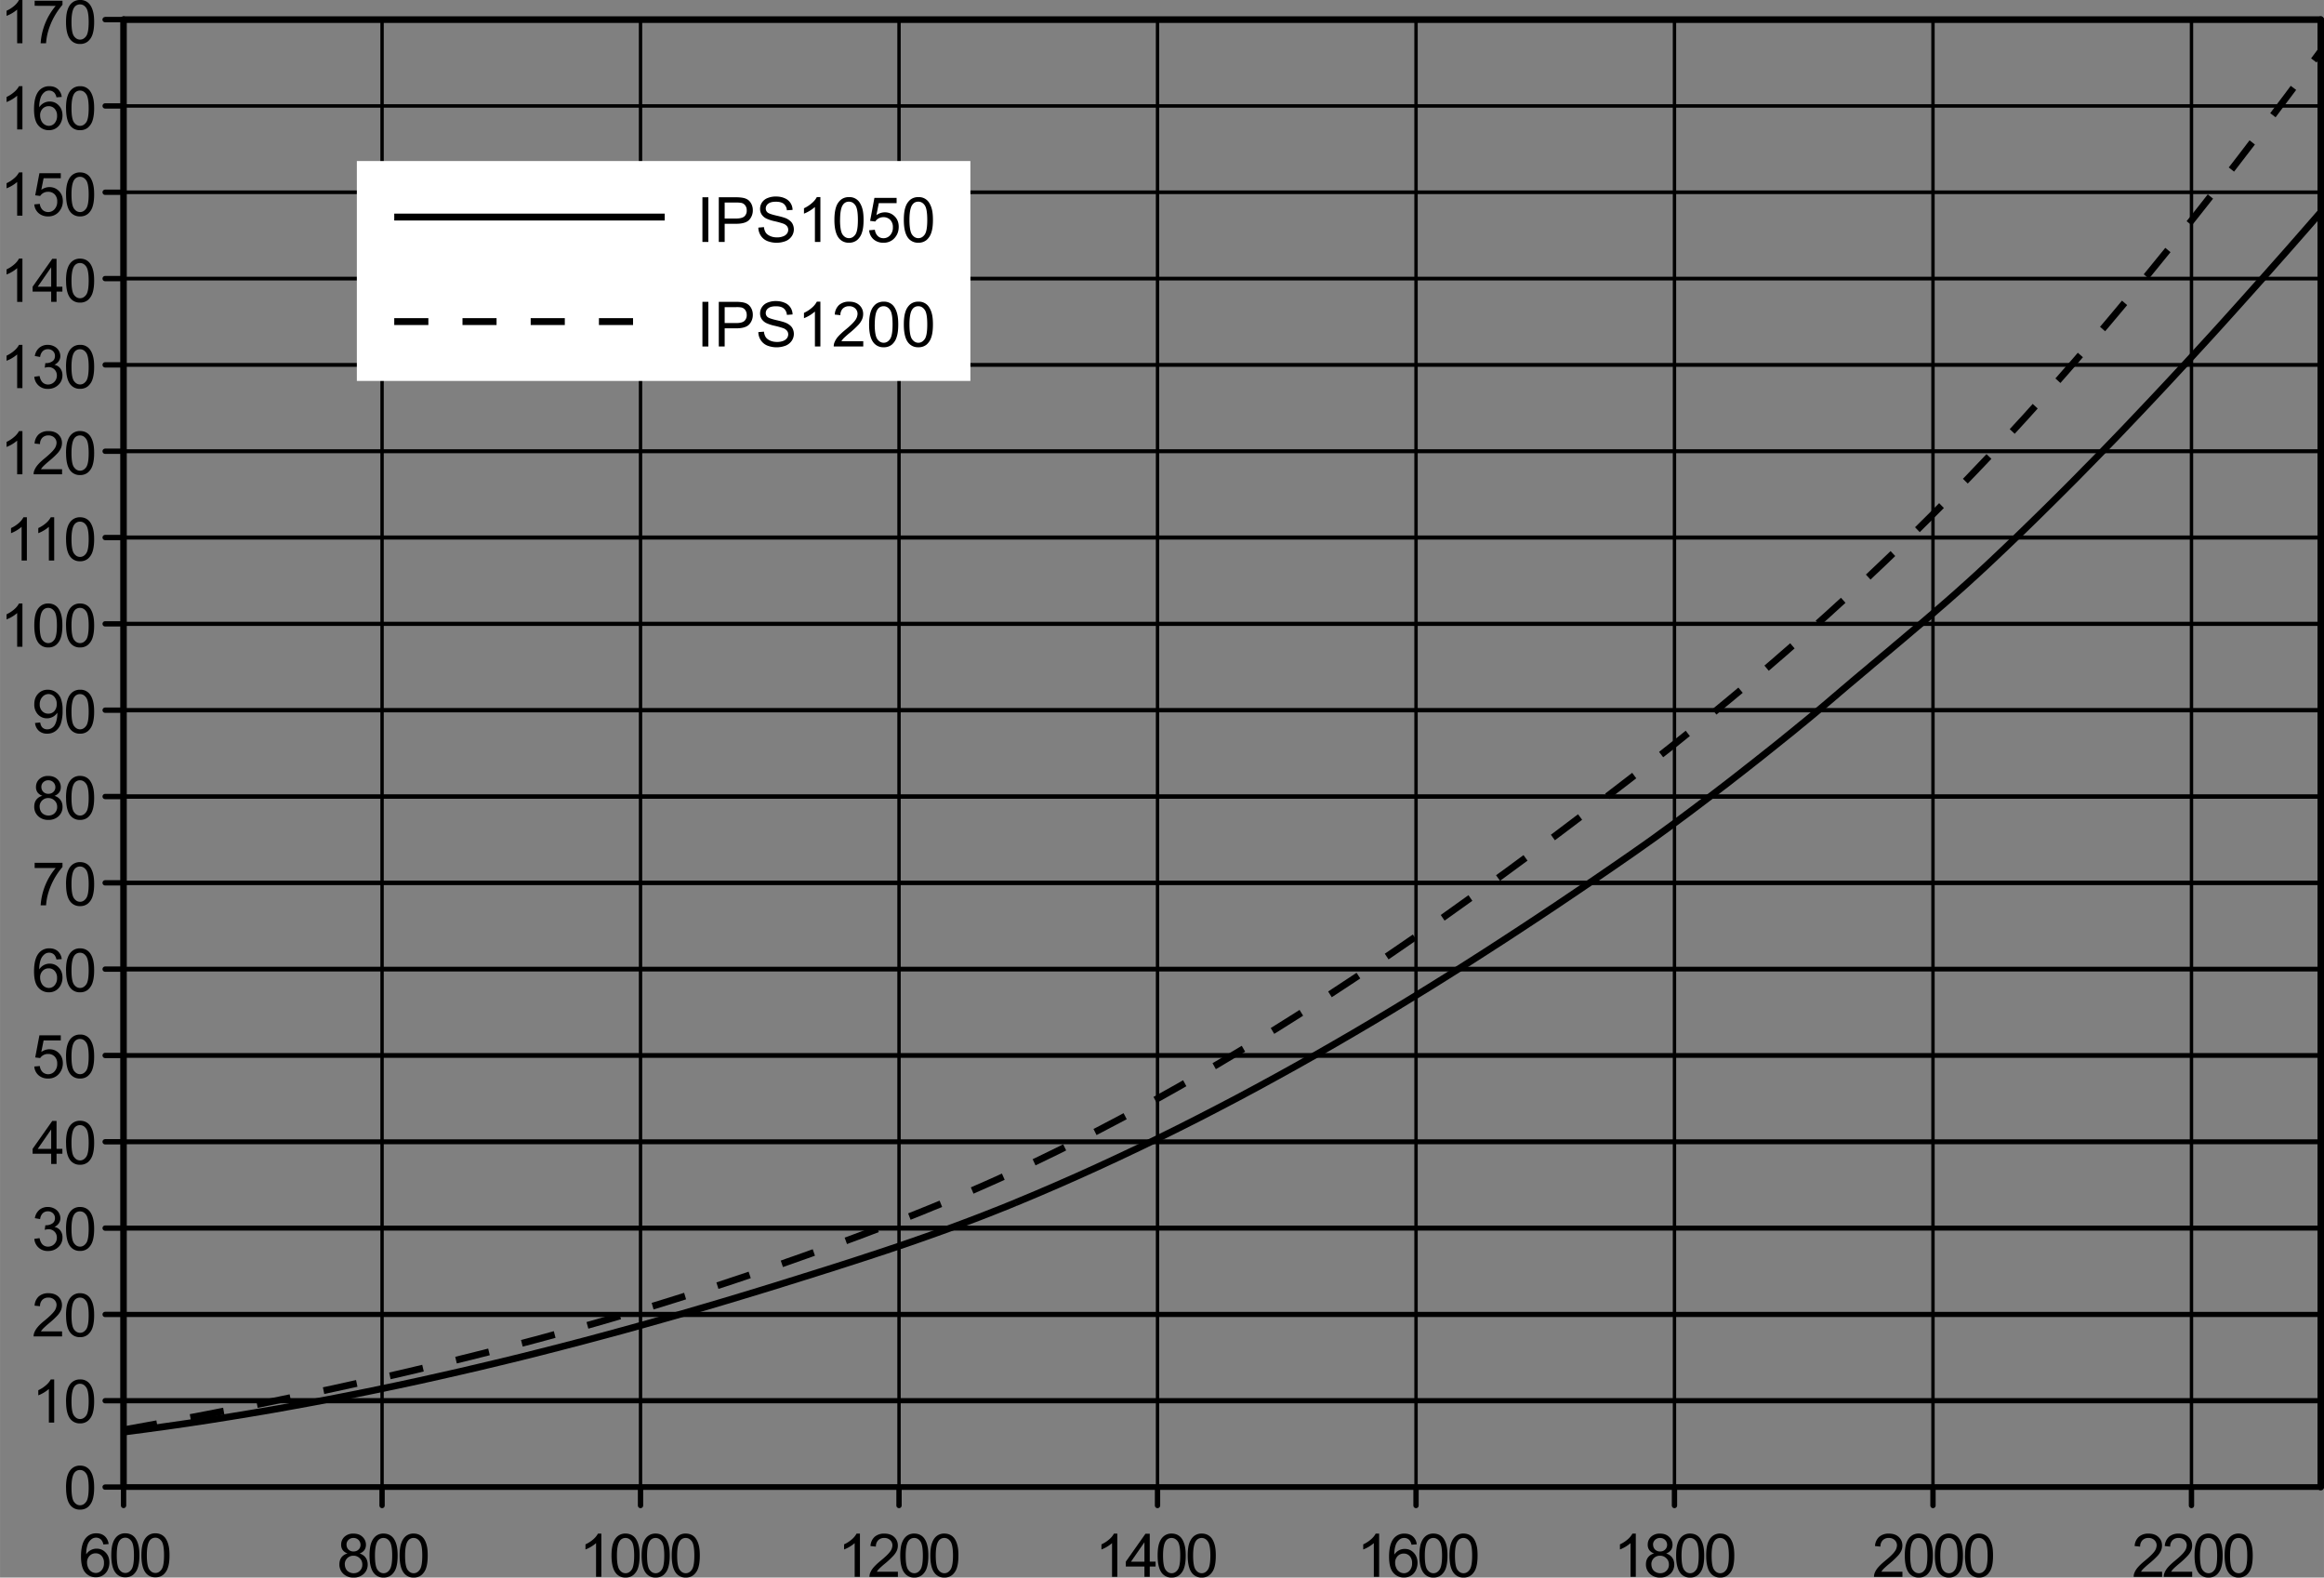 <svg xmlns="http://www.w3.org/2000/svg" width="397.402" height="269.683" viewBox="0 0 45.427 30.828" shape-rendering="geometricPrecision" text-rendering="geometricPrecision" image-rendering="optimizeQuality" fill-rule="evenodd" clip-rule="evenodd"><rect x="0" y="0" width="45.427" height="30.828" fill="#808080" stroke="none"/><defs><style>.str1,.str18,.str19{stroke:#000;stroke-width:.066;stroke-linecap:round;stroke-linejoin:round}.str18,.str19{stroke-width:.104}.str18{stroke-width:.104}.fil1{fill:none}.fil0,.fil2,.fil3{fill:none;fill-rule:nonzero}.fil2,.fil3{fill:#000}</style></defs><g id="Layer_x0020_1"><path class="fil0" stroke="#000" stroke-width=".066" stroke-linecap="round" stroke-linejoin="round" d="M45.363.383v28.676"/><path class="fil1 str1" d="M42.837.383V29.06M37.784.383V29.06M32.731.383V29.06M27.679.383V29.06M22.626.383V29.06M17.573.383V29.06M12.52.383V29.06M7.468.383V29.06"/><path class="fil2" d="M2.448.383h-.066V.375l.001-.001V.372l.001-.001.001-.002V.368l.002-.002V.365l.001-.001.001-.002h.001L2.391.36 2.393.36V.358l.002-.001h.001l.002-.002h.001L2.4.353l.002-.001h.001l.002-.001h.003L2.41.35H2.424l.002.001.001.001h.002l.001.001.002.001.001.001.001.001.002.001v.001l.002.001.001.001.001.001.001.002.001.001v.001l.002.002v.001l.001.002v.001l.001.002v.003l.001.001v.005zM2.382 29.06V.383h.066V29.06h-.066zm0 0h.066v.005l-.001.002v.003l-.001.002-.001.001v.002l-.001.001-.001.001-.001.002-.001.001v.001l-.002.002h-.001l-.001.002h-.001l-.002.002-.002.002H2.43l-.001.001h-.002l-.001.001-.002.001h-.003l-.001.001H2.406l-.001-.001h-.002l-.001-.001H2.4l-.001-.002h-.001l-.002-.001-.001-.001-.001-.001-.001-.001-.002-.001v-.001l-.002-.002-.002-.002v-.002h-.001l-.001-.002v-.002l-.001-.001v-.002l-.001-.001v-.004l-.001-.001v-.004z"/><path class="fil2" d="M2.415.35v.067H2.41L2.408.415h-.003L2.403.414 2.402.414H2.4L2.4.412 2.398.412 2.396.41 2.395.41 2.394.409 2.393.408 2.39.407V.406L2.388.404 2.386.401V.401L2.386.399 2.385.398V.396L2.383.395V.393L2.382.392V.388L2.381.387V.375l.001-.001V.372l.001-.001V.369l.002-.001V.366l.001-.001.001-.001.001-.002h.001L2.391.36 2.393.36V.358l.002-.001h.001l.002-.002L2.4.353l.002-.001h.001l.002-.001h.003L2.41.35h.005zm42.948.067H2.415V.35h42.948v.067zm0 0V.35h.005l.002.001h.003l.001.001.002.001h.001l.002.001.001.001.001.001.002.001v.001l.002.001.001.001.001.001.001.001.001.002.001.001.001.001.001.002v.001l.001.002.001.001v.003l.001.002v.005l.001.001V.39l-.001.002v.001l-.001.002v.001l-.001.002-.001.001v.002l-.002.001v.001l-.002.001v.002h-.002v.002l-.002.001-.001.001h-.002v.002h-.002l-.002.001h-.001l-.002.002h-.004l-.002.001h-.005z"/><path class="fil1" d="M2.415 2.07h42.948" stroke="#000" stroke-width=".068" stroke-linecap="round" stroke-linejoin="round"/><path class="fil1" d="M2.415 3.757h42.948" stroke="#000" stroke-width=".071" stroke-linecap="round" stroke-linejoin="round"/><path class="fil1" d="M2.415 5.444h42.948" stroke="#000" stroke-width=".073" stroke-linecap="round" stroke-linejoin="round"/><path class="fil1" d="M2.415 7.13h42.948" stroke="#000" stroke-width=".075" stroke-linecap="round" stroke-linejoin="round"/><path class="fil1" d="M2.415 8.818h42.948" stroke="#000" stroke-width=".078" stroke-linecap="round" stroke-linejoin="round"/><path class="fil1" d="M2.415 10.504h42.948" stroke="#000" stroke-width=".08" stroke-linecap="round" stroke-linejoin="round"/><path class="fil1" d="M2.415 12.191h42.948" stroke="#000" stroke-width=".082" stroke-linecap="round" stroke-linejoin="round"/><path class="fil1" d="M2.415 13.878h42.948" stroke="#000" stroke-width=".084" stroke-linecap="round" stroke-linejoin="round"/><path class="fil1" d="M2.415 15.565h42.948" stroke="#000" stroke-width=".087" stroke-linecap="round" stroke-linejoin="round"/><path class="fil1" d="M2.415 17.252h42.948" stroke="#000" stroke-width=".089" stroke-linecap="round" stroke-linejoin="round"/><path class="fil1" d="M2.415 18.938h42.948" stroke="#000" stroke-width=".091" stroke-linecap="round" stroke-linejoin="round"/><path class="fil1" d="M2.415 20.625h42.948" stroke="#000" stroke-width=".093" stroke-linecap="round" stroke-linejoin="round"/><path class="fil1" d="M2.415 22.312h42.948" stroke="#000" stroke-width=".096" stroke-linecap="round" stroke-linejoin="round"/><path class="fil1" d="M2.415 23.999h42.948" stroke="#000" stroke-width=".098" stroke-linecap="round" stroke-linejoin="round"/><path class="fil1" d="M2.415 25.686h42.948" stroke="#000" stroke-width=".1" stroke-linecap="round" stroke-linejoin="round"/><path class="fil1" d="M2.415 27.372h42.948" stroke="#000" stroke-width=".102" stroke-linecap="round" stroke-linejoin="round"/><path class="fil2" d="M2.415 29.007v.105h-.006l-.002-.001h-.003l-.002-.001h-.003l-.002-.002h-.003l-.002-.002H2.39l-.002-.002-.003-.001-.002-.002-.002-.001-.001-.002-.002-.002-.002-.002-.002-.001-.001-.002-.002-.002-.001-.003-.001-.002-.001-.002-.001-.002-.001-.003-.001-.002v-.003l-.001-.002v-.003l-.001-.002v-.016l.001-.003v-.002l.002-.003v-.002l.002-.002v-.003l.002-.002.001-.002.002-.002.001-.002.002-.002.002-.002.002-.001.001-.002.002-.002.002-.001.003-.001.002-.002h.002l.002-.002h.003l.002-.002h.003l.002-.001h.005l.003-.001h.003zm42.948.105H2.415v-.105h42.948v.105zm0 0v-.105h.008l.003.001h.002l.003.001.002.001.002.001.003.001.002.001.002.002h.002l.002.002.002.002.002.002.002.001.002.002.001.002.002.002.001.002.002.002v.002l.002.003.001.002.001.002v.003l.002.002v.008l.001.003V29.07l-.001.002-.001.003-.001.002v.003l-.002.002-.001.002-.001.002-.002.003-.001.002-.002.002-.001.001-.002.002-.002.002-.002.002-.002.001-.002.002-.002.001-.002.001-.002.001-.003.002h-.002l-.002.001-.003.001h-.002l-.003.001h-.008z"/><path class="fil2" d="M2.055 29.007v.104h-.011l-.002-.001h-.003l-.002-.002h-.003l-.002-.002H2.03l-.002-.002-.003-.001-.002-.002-.002-.001-.001-.002-.002-.002-.002-.002-.002-.001-.001-.002-.002-.002-.001-.003-.001-.002-.001-.002-.001-.002-.001-.003-.001-.002v-.003l-.001-.002v-.003l-.001-.002v-.016l.001-.003v-.002l.002-.003v-.002l.002-.002v-.002l.002-.003.001-.002.002-.002.001-.002.002-.002.002-.002.002-.001.001-.002.002-.001.002-.002.003-.001.002-.001.002-.002h.002l.003-.002h.002l.003-.001h.002l.003-.001h.008zm.36.104h-.36v-.104h.36v.104zm0 0v-.104h.008l.002.001h.003l.002.002h.003l.002.001.002.001.003.002h.002l.002.002.002.002.002.001.002.002.002.001.001.002.002.002.002.002.001.002.001.002.002.003v.002l.002.002v.002l.002.003v.005l.001.002V29.072l-.001.003-.001.002-.001.003-.001.002-.001.002-.002.002-.001.003-.001.002-.002.002-.002.001-.001.002-.002.002-.002.002-.002.001-.002.002h-.002l-.002.002-.003.001-.002.001-.002.001-.003.001h-.002l-.003.001h-.002l-.003.001h-.005z"/><path class="fil1 str18" d="M2.055 27.372h.36M2.055 25.686h.36M2.055 23.999h.36M2.055 22.312h.36M2.055 20.625h.36M2.055 18.938h.36M2.055 17.252h.36M2.055 15.565h.36M2.055 13.878h.36M2.055 12.191h.36M2.055 10.504h.36M2.055 8.818h.36M2.055 7.13h.36M2.055 5.444h.36M2.055 3.757h.36M2.055 2.07h.36"/><path class="fil2" d="M2.055.331v.105h-.006L2.047.434h-.003L2.042.434h-.003L2.037.431h-.003L2.032.43H2.03L2.028.427 2.025.427 2.023.425 2.021.424 2.02.422 2.018.42 2.016.42 2.014.417 2.013.415 2.01.413 2.01.41 2.009.408 2.008.406 2.007.404 2.006.4 2.005.4V.396L2.003.394V.391L2.002.39V.373L2.005.37V.368l.002-.002V.363l.002-.002V.359L2.01.356l.001-.002.002-.002.001-.002.002-.002.002-.001.002-.002.001-.002.002-.001.002-.002.003-.001.002-.001.002-.002h.002l.003-.002h.002l.003-.001h.002l.003-.001h.008zm.36.105h-.36V.33h.36v.105zm0 0V.33h.008l.002.001.003.001h.002l.003.001.002.001.002.001.003.002h.002l.002.002.002.002.002.001.002.002.002.002.001.001.002.002.002.002.001.002.001.002.002.003V.36l.002.002v.003l.002.002v.005l.001.003V.396L2.464.4l-.001.002-.001.003-.001.002-.001.002-.002.003-.001.002-.001.002-.002.002-.002.002-.001.001-.002.002-.002.002-.002.001-.002.002-.002.001L2.44.43 2.437.43l-.002.002h-.002L2.43.433l-.002.001h-.003l-.002.001h-.008z"/><path class="fil0 str19" d="M2.415 29.419v-.36"/><path class="fil1 str19" d="M7.468 29.42v-.36M12.52 29.42v-.36M17.573 29.42v-.36M22.626 29.42v-.36M27.679 29.42v-.36M32.731 29.42v-.36M37.784 29.42v-.36M42.837 29.42v-.36"/><path class="fil2" d="M2.415.32v.128h-.007L2.405.446h-.003L2.399.445 2.396.445 2.393.444 2.39.443 2.387.44 2.384.44 2.382.438 2.379.437 2.376.435 2.374.433 2.372.431 2.369.429 2.367.427 2.365.424 2.363.422 2.362.419 2.36.417 2.359.414 2.357.411 2.356.408 2.355.406 2.354.403 2.353.4V.396L2.351.393V.39L2.35.387V.374L2.353.37V.367l.002-.003V.361L2.357.36l.001-.003.002-.003L2.36.35l.002-.002.001-.003.002-.002.002-.003.002-.002.003-.002.002-.002.002-.002L2.38.33 2.382.33l.002-.002.003-.001.003-.002h.003l.003-.002h.003L2.402.32h.003L2.408.32h.007zm42.948.128H2.415V.319h42.948v.129zm0 0V.319h.007l.003.001h.003l.003.001.003.001.003.001.003.001.003.002.003.001.002.002.003.001.002.002.003.002.002.002.002.002.002.002.002.003.002.002.002.003.002.002.001.003.002.003.001.003.001.002.001.003v.003l.002.004V.38l.001.003v.01l-.001.003-.001.004v.003l-.002.003-.001.002-.001.003-.002.003-.001.003-.002.002-.002.003-.002.002-.002.003-.002.002-.002.002-.002.002-.003.002-.002.002-.003.001-.002.002-.003.001-.003.002h-.003l-.003.002h-.003l-.003.001h-.003l-.003.001h-.007z"/><path class="fil2" d="M45.427.383H45.3V.374L45.3.37V.367l.002-.003V.361l.002-.003.001-.002.002-.003.001-.003.002-.003.002-.002.002-.002.002-.003.002-.002.002-.002.002-.002.003-.002.002-.002.003-.002.002-.001.003-.002h.003l.003-.002.003-.001h.003L45.35.32h.026l.003.001.003.001.003.001.003.001.003.001.003.002.002.001.003.002.002.002.003.002.002.002.002.002.003.002.002.003.001.002.002.002.002.003.001.003.002.003.001.002.001.003.001.003.001.003v.004l.001.003v.003l.001.003v.003zM45.3 29.06V.383h.128V29.06H45.3zm0 0h.128v.01l-.001.003v.003l-.002.004v.002l-.002.003-.001.003-.002.003-.001.003-.002.002-.002.003-.001.002-.002.003-.003.002-.002.002-.002.002-.003.002-.002.002-.003.001-.002.002-.003.001-.003.002h-.003l-.003.002h-.003l-.003.002h-.026l-.003-.001-.003-.001-.003-.001-.003-.001-.003-.002-.003-.001-.002-.002-.003-.001-.002-.002-.003-.002-.002-.002-.002-.002-.002-.002-.002-.003-.002-.002-.002-.003-.002-.002-.001-.003-.002-.003-.001-.003-.001-.003-.001-.002-.001-.004v-.003l-.001-.003v-.003l-.001-.003v-.004zM2.479.383H2.35V.371l.002-.004V.364l.001-.003.002-.003V.356l.002-.003L2.36.35 2.36.347l.002-.002.002-.002.002-.003.002-.002.003-.002.002-.002.002-.002L2.38.33 2.38.328l.003-.001.003-.002h.003l.003-.002.003-.001h.003L2.402.32h.026l.003.001.003.001.003.001.003.001.002.001.003.002.003.001.003.002.002.002.002.002.003.002.002.002.002.002.002.003.002.002.002.002.002.003.001.003.002.003v.002l.002.003v.003l.002.003v.004l.001.003V.383zM2.35 29.06V.383h.128V29.06H2.35zm0 0h.128v.01l-.001.003-.001.003-.001.004-.001.002-.001.003-.001.003-.002.003-.001.003-.002.002-.002.003-.002.002-.002.003-.002.002-.002.002-.003.002-.002.002-.002.002-.003.001-.003.002-.003.001-.002.002h-.003l-.003.002H2.43l-.003.002h-.026l-.003-.001-.003-.001-.003-.001-.003-.001-.003-.002-.003-.001-.003-.002-.002-.001-.003-.002-.002-.002-.002-.002-.003-.002-.002-.002-.002-.003-.002-.002-.002-.003-.001-.002-.002-.003-.001-.003-.001-.003-.002-.003v-.002l-.001-.004-.001-.003v-.003l-.001-.003v-.007z"/><path class="fil2" d="M2.415 29.007v.105h-.006l-.002-.001h-.003l-.002-.001h-.003l-.002-.002h-.003l-.002-.002H2.39l-.002-.002-.002-.001-.003-.002-.002-.001-.001-.002-.002-.002-.002-.002-.002-.001-.001-.002-.002-.002v-.003l-.002-.002-.001-.002-.001-.002-.001-.003-.001-.002v-.003l-.001-.002v-.003l-.001-.002v-.016l.001-.003v-.002l.002-.003v-.002l.002-.002v-.003l.002-.002.001-.002.002-.002.001-.002.002-.002.002-.002.002-.001.001-.002.002-.002.003-.001.002-.001.002-.002h.002l.002-.002h.003l.002-.002h.003l.002-.001h.005l.003-.001h.003zm42.948.105H2.415v-.105h42.948v.105zm0 0v-.105h.008l.003.001h.002l.003.001.002.001.002.001.003.001.002.001.002.002h.002l.002.002.002.002.002.002.002.001.002.002.001.002.002.002.001.002.002.002v.002l.002.003.001.002.001.002v.003l.002.002v.005l.001.003v.016l-.001.002-.001.003v.002l-.002.003v.002l-.002.002-.001.002-.002.003-.001.002-.002.002-.001.001-.002.002-.002.002-.002.002-.002.001-.002.002-.002.001-.002.001-.002.001-.003.002h-.002l-.002.001-.003.001h-.002l-.003.001h-.008z"/><path class="fil3" d="M2.123 30.173l-.103.008a.194.194 0 00-.039-.088.137.137 0 00-.103-.045.142.142 0 00-.087.028.237.237 0 00-.077.104.546.546 0 00-.029.194.24.24 0 01.205-.111c.068 0 .127.025.175.076.049.05.073.116.073.196a.324.324 0 01-.034.147.25.25 0 01-.23.14.264.264 0 01-.21-.095c-.054-.063-.081-.167-.081-.312 0-.163.03-.281.09-.355a.259.259 0 01.211-.097c.066 0 .12.019.163.056a.236.236 0 01.076.154zm-.422.363c0 .035.008.07.023.102a.169.169 0 00.063.074.159.159 0 00.086.026.145.145 0 00.112-.053.208.208 0 00.047-.144.195.195 0 00-.046-.137.152.152 0 00-.117-.05.16.16 0 00-.119.05.18.18 0 00-.049.132z"/><path id="1" class="fil3" d="M2.175 30.393c0-.1.01-.18.031-.24.02-.06.051-.107.091-.14a.233.233 0 01.153-.05c.045 0 .084.01.119.028a.226.226 0 01.084.078c.022.035.04.076.052.126.013.049.02.115.02.198 0 .099-.011.179-.031.24a.3.3 0 01-.091.14.233.233 0 01-.153.05.23.23 0 01-.191-.088c-.056-.07-.084-.184-.084-.342zm.107 0c0 .138.016.23.048.276.032.046.072.069.12.069.047 0 .087-.023.12-.07.032-.045.048-.137.048-.275s-.016-.23-.049-.276c-.032-.045-.072-.068-.12-.068a.133.133 0 00-.114.06c-.036.051-.053.146-.053.284z"/><path id="12" class="fil3" d="M2.764 30.393c0-.1.01-.18.03-.24.02-.06.051-.107.092-.14a.233.233 0 01.152-.05c.045 0 .085.01.119.028a.226.226 0 01.084.078c.022.035.04.076.052.126.013.049.02.115.02.198 0 .099-.01.179-.031.24a.3.3 0 01-.091.14.233.233 0 01-.153.05.23.23 0 01-.191-.088c-.055-.07-.083-.184-.083-.342zm.106 0c0 .138.016.23.048.276.033.046.073.069.12.069.048 0 .087-.023.12-.07.032-.045.048-.137.048-.275s-.016-.23-.048-.276c-.033-.045-.073-.068-.121-.068a.133.133 0 00-.114.06c-.035.051-.053.146-.053.284z"/><path class="fil3" d="M6.794 30.357a.195.195 0 01-.096-.067.176.176 0 01-.03-.104c0-.062.021-.113.065-.155a.245.245 0 01.176-.062c.073 0 .133.02.177.064a.208.208 0 01.067.155c0 .04-.01.073-.03.102a.194.194 0 01-.093.067c.051.017.09.044.117.082.027.037.04.082.04.134a.242.242 0 01-.075.181.278.278 0 01-.201.074.276.276 0 01-.201-.074.245.245 0 01-.076-.184c0-.055.013-.1.041-.138a.208.208 0 01.119-.075zm-.021-.175c0 .04.013.072.038.098a.136.136 0 00.1.038c.04 0 .073-.013.098-.038a.124.124 0 00.038-.092.134.134 0 00-.137-.134.136.136 0 00-.098.037.122.122 0 00-.039.091zm-.033.389c0 .029.007.058.02.085a.147.147 0 00.063.064.183.183 0 00.089.023c.05 0 .09-.016.122-.048a.163.163 0 00.048-.121c0-.05-.016-.091-.05-.123a.17.17 0 00-.124-.05.165.165 0 00-.169.169z"/><path id="1" class="fil3" d="M7.223 30.398c0-.1.01-.18.03-.24.021-.06.052-.107.092-.14a.233.233 0 01.152-.05c.046 0 .085.01.12.028a.226.226 0 01.084.078c.022.035.04.076.052.126.012.049.019.115.019.198 0 .1-.01.179-.03.24a.3.3 0 01-.092.14.233.233 0 01-.153.05.23.23 0 01-.19-.088c-.056-.07-.084-.184-.084-.342zm.106 0c0 .138.016.23.049.276.032.046.072.069.12.069.047 0 .087-.023.119-.07.032-.045.049-.137.049-.275s-.017-.23-.05-.276c-.031-.045-.072-.068-.12-.068a.133.133 0 00-.114.06c-.035.052-.053.146-.053.284z"/><path id="12" class="fil3" d="M7.811 30.398c0-.1.01-.18.031-.24.02-.06.051-.107.091-.14a.233.233 0 01.153-.05c.045 0 .084.01.118.028a.226.226 0 01.085.078c.022.035.04.076.052.126.013.049.019.115.019.198 0 .1-.01.179-.03.24a.3.3 0 01-.091.14.233.233 0 01-.153.05.23.23 0 01-.191-.088c-.056-.07-.084-.184-.084-.342zm.107 0c0 .138.016.23.048.276.032.046.072.069.12.069.047 0 .087-.023.12-.07.032-.045.048-.137.048-.275s-.016-.23-.049-.276c-.032-.045-.072-.068-.12-.068a.133.133 0 00-.114.06c-.036.052-.053.146-.053.284z"/><path class="fil3" d="M11.754 30.813h-.103v-.658a.696.696 0 01-.207.124v-.1a.628.628 0 00.152-.098.392.392 0 00.092-.112h.066v.844z"/><path id="1" class="fil3" d="M11.953 30.398c0-.1.01-.18.031-.24.02-.06.051-.107.091-.14a.233.233 0 01.152-.05c.046 0 .085.01.12.028a.226.226 0 01.084.078c.022.035.04.076.052.126.013.049.019.115.019.198 0 .1-.01.179-.03.24a.3.3 0 01-.092.14.233.233 0 01-.153.05.23.23 0 01-.19-.088c-.056-.07-.084-.184-.084-.342zm.106 0c0 .138.017.23.049.276.032.046.072.069.12.069.047 0 .087-.023.12-.07.031-.045.048-.137.048-.275s-.017-.23-.049-.276c-.032-.045-.072-.068-.12-.068a.133.133 0 00-.114.06c-.036.052-.054.146-.054.284z"/><path id="12" class="fil3" d="M12.542 30.398c0-.1.01-.18.03-.24.02-.06.051-.107.092-.14a.233.233 0 01.152-.05c.045 0 .085.01.119.028a.226.226 0 01.084.078c.022.035.04.076.052.126.013.049.02.115.02.198 0 .1-.011.179-.031.24a.3.3 0 01-.091.14.233.233 0 01-.153.05.23.23 0 01-.191-.088c-.056-.07-.083-.184-.083-.342zm.106 0c0 .138.016.23.048.276.033.046.072.069.12.069.047 0 .087-.023.12-.07.032-.045.048-.137.048-.275s-.016-.23-.049-.276c-.032-.045-.072-.068-.12-.068a.133.133 0 00-.114.06c-.035.052-.053.146-.053.284z"/><path id="123" class="fil3" d="M13.13 30.398c0-.1.01-.18.03-.24.021-.06.052-.107.092-.14a.233.233 0 01.152-.05c.045 0 .085.01.12.028a.226.226 0 01.083.078c.023.035.04.076.053.126.012.049.019.115.019.198 0 .1-.01.179-.03.24a.3.3 0 01-.092.14.233.233 0 01-.153.05.23.23 0 01-.19-.088c-.056-.07-.084-.184-.084-.342zm.106 0c0 .138.016.23.049.276.032.046.072.069.12.069.047 0 .087-.023.119-.07.032-.045.048-.137.048-.275s-.016-.23-.048-.276c-.032-.045-.073-.068-.12-.068a.133.133 0 00-.115.06c-.035.052-.053.146-.053.284z"/><path class="fil3" d="M16.81 30.813h-.104v-.658a.696.696 0 01-.207.124v-.1a.628.628 0 00.152-.098.392.392 0 00.092-.112h.066v.844z"/><path id="1" class="fil3" d="M17.551 30.714v.1h-.556c0-.026.004-.05.012-.072a.378.378 0 01.068-.112c.032-.037.077-.08.135-.128.092-.075.154-.134.186-.178a.213.213 0 00.048-.124.139.139 0 00-.044-.104.16.16 0 00-.114-.042.16.16 0 00-.12.045.169.169 0 00-.045.124l-.106-.011a.262.262 0 01.082-.181.28.28 0 01.191-.062c.08 0 .145.022.192.067.047.045.07.1.07.166a.25.25 0 01-.02.1.381.381 0 01-.07.102 1.652 1.652 0 01-.158.148 1.819 1.819 0 00-.12.106.333.333 0 00-.043.056h.412z"/><path id="12" class="fil3" d="M17.597 30.398c0-.1.01-.18.03-.24.021-.06.052-.107.092-.14a.233.233 0 01.152-.05c.045 0 .085.01.119.028a.226.226 0 01.084.078c.023.035.04.076.052.126.013.049.02.115.02.198 0 .1-.01.179-.03.24a.3.3 0 01-.092.14.233.233 0 01-.153.05.23.23 0 01-.19-.088c-.056-.07-.084-.184-.084-.342zm.106 0c0 .138.016.23.049.276.032.046.072.069.12.069.047 0 .086-.023.119-.07.032-.045.048-.137.048-.275s-.016-.23-.048-.276c-.033-.045-.073-.068-.12-.068a.133.133 0 00-.115.06c-.035.052-.053.146-.053.284z"/><path id="123" class="fil3" d="M18.185 30.398c0-.1.01-.18.031-.24.02-.06.05-.107.091-.14a.233.233 0 01.152-.05c.046 0 .085.01.12.028a.226.226 0 01.084.078c.022.035.04.076.052.126.013.049.019.115.019.198 0 .1-.01.179-.03.24a.3.3 0 01-.092.14.233.233 0 01-.153.05.23.23 0 01-.19-.088c-.056-.07-.084-.184-.084-.342zm.106 0c0 .138.017.23.049.276.032.046.072.069.12.069.047 0 .087-.023.119-.07.032-.045.049-.137.049-.275s-.017-.23-.049-.276c-.032-.045-.072-.068-.12-.068a.133.133 0 00-.114.06c-.036.052-.054.146-.054.284z"/><path class="fil3" d="M21.84 30.813h-.103v-.658a.696.696 0 01-.207.124v-.1a.628.628 0 00.152-.098.392.392 0 00.092-.112h.066v.844z"/><path id="1" class="fil3" d="M22.37 30.813v-.201h-.364v-.095l.384-.545h.084v.545h.114v.095h-.114v.201h-.104zm0-.296v-.379l-.263.38h.264z"/><path id="12" class="fil3" d="M22.628 30.398c0-.1.01-.18.03-.24.02-.06.051-.107.092-.14a.233.233 0 01.152-.05c.045 0 .085.01.119.028a.226.226 0 01.084.078c.022.035.04.076.052.126.013.049.02.115.02.198 0 .1-.01.179-.031.24a.3.3 0 01-.091.14.233.233 0 01-.153.05.23.23 0 01-.191-.088c-.055-.07-.083-.184-.083-.342zm.106 0c0 .138.016.23.049.276.032.046.072.069.119.069.048 0 .087-.023.12-.07.032-.045.048-.137.048-.275s-.016-.23-.048-.276c-.033-.045-.073-.068-.121-.068a.133.133 0 00-.114.06c-.035.052-.053.146-.053.284z"/><path id="123" class="fil3" d="M23.216 30.398c0-.1.01-.18.03-.24.021-.06.052-.107.092-.14a.233.233 0 01.152-.05c.046 0 .085.01.12.028a.226.226 0 01.084.078c.022.035.04.076.052.126.012.049.019.115.019.198 0 .1-.01.179-.03.24a.3.3 0 01-.092.14.233.233 0 01-.153.05.23.23 0 01-.19-.088c-.056-.07-.084-.184-.084-.342zm.106 0c0 .138.016.23.049.276.032.046.072.069.12.069.047 0 .087-.023.119-.07.032-.045.049-.137.049-.275s-.017-.23-.05-.276c-.031-.045-.072-.068-.12-.068a.133.133 0 00-.113.06c-.036.052-.054.146-.054.284z"/><path class="fil3" d="M26.957 30.813h-.103v-.658a.696.696 0 01-.207.124v-.1a.628.628 0 00.152-.098.392.392 0 00.092-.112h.067v.844z"/><path id="1" class="fil3" d="M27.693 30.178l-.103.008a.194.194 0 00-.039-.088.137.137 0 00-.103-.044.142.142 0 00-.087.027.237.237 0 00-.077.104.546.546 0 00-.029.194.24.24 0 01.204-.111c.07 0 .128.025.176.076.048.05.073.116.073.196a.324.324 0 01-.034.147.25.25 0 01-.23.14.264.264 0 01-.21-.094c-.055-.064-.082-.168-.082-.313 0-.163.03-.281.09-.355a.259.259 0 01.212-.096c.066 0 .12.018.163.055a.236.236 0 01.076.154zm-.422.363c0 .035.008.07.023.102a.169.169 0 00.063.074.159.159 0 00.086.026.145.145 0 00.112-.053.208.208 0 00.047-.143.195.195 0 00-.046-.138.152.152 0 00-.117-.05.16.16 0 00-.12.05.18.18 0 00-.048.132z"/><path id="12" class="fil3" d="M27.745 30.398c0-.1.01-.18.03-.24.021-.06.052-.107.092-.14a.233.233 0 01.152-.05c.046 0 .085.01.12.028a.226.226 0 01.084.078c.022.035.04.076.052.126.012.049.019.115.019.198 0 .1-.01.179-.03.24a.3.3 0 01-.092.14.233.233 0 01-.153.05.23.23 0 01-.19-.088c-.056-.07-.084-.184-.084-.342zm.106 0c0 .138.016.23.049.276.032.046.072.069.12.069.047 0 .087-.023.119-.07.032-.045.049-.137.049-.275s-.017-.23-.05-.276c-.031-.045-.072-.068-.12-.068a.133.133 0 00-.113.06c-.036.052-.054.146-.054.284z"/><path id="123" class="fil3" d="M28.333 30.398c0-.1.01-.18.031-.24.02-.06.051-.107.091-.14a.233.233 0 01.153-.05c.045 0 .084.01.118.028a.226.226 0 01.085.078c.022.035.04.076.052.126.013.049.019.115.019.198 0 .1-.01.179-.03.24a.3.3 0 01-.091.14.233.233 0 01-.153.05.23.23 0 01-.191-.088c-.056-.07-.084-.184-.084-.342zm.107 0c0 .138.016.23.048.276.032.046.072.069.12.069.047 0 .087-.023.12-.07.032-.045.048-.137.048-.275s-.016-.23-.049-.276c-.032-.045-.072-.068-.12-.068a.133.133 0 00-.114.06c-.036.052-.053.146-.053.284z"/><path class="fil3" d="M31.975 30.813h-.103v-.658a.696.696 0 01-.207.124v-.1a.628.628 0 00.152-.098.392.392 0 00.092-.112h.066v.844z"/><path id="1" class="fil3" d="M32.334 30.357a.195.195 0 01-.096-.067.176.176 0 01-.03-.104c0-.062.021-.113.065-.155a.245.245 0 01.176-.062c.073 0 .132.02.177.064a.208.208 0 01.067.155c0 .04-.01.073-.03.102a.194.194 0 01-.094.067c.052.017.091.044.118.082.027.037.04.082.04.134a.242.242 0 01-.076.181.278.278 0 01-.2.074.276.276 0 01-.201-.074.245.245 0 01-.077-.184c0-.055.014-.1.042-.138a.208.208 0 01.119-.075zm-.021-.175c0 .04.013.072.038.098a.136.136 0 00.1.038c.04 0 .073-.013.098-.038a.124.124 0 00.038-.092.134.134 0 00-.137-.134.136.136 0 00-.098.037.122.122 0 00-.04.091zm-.033.389c0 .029.007.058.02.085a.147.147 0 00.063.064.183.183 0 00.089.023c.05 0 .09-.016.122-.048a.163.163 0 00.048-.121c0-.05-.016-.091-.05-.123a.17.17 0 00-.124-.05.165.165 0 00-.169.169z"/><path id="12" class="fil3" d="M32.763 30.398c0-.1.01-.18.03-.24.02-.06.051-.107.092-.14a.233.233 0 01.152-.05c.045 0 .085.01.119.028a.226.226 0 01.084.078c.022.035.04.076.052.126.013.049.02.115.02.198 0 .1-.01.179-.031.24a.3.3 0 01-.091.14.233.233 0 01-.153.05.23.23 0 01-.191-.088c-.055-.07-.083-.184-.083-.342zm.106 0c0 .138.016.23.049.276.032.046.072.069.119.069.048 0 .087-.023.12-.07.032-.045.048-.137.048-.275s-.016-.23-.048-.276c-.033-.045-.073-.068-.121-.068a.133.133 0 00-.114.06c-.035.052-.053.146-.053.284z"/><path id="123" class="fil3" d="M33.351 30.398c0-.1.01-.18.03-.24.021-.06.052-.107.092-.14a.233.233 0 01.152-.05c.046 0 .085.01.12.028a.226.226 0 01.084.078c.022.035.04.076.052.126.012.049.019.115.019.198 0 .1-.01.179-.03.24a.3.3 0 01-.092.14.233.233 0 01-.153.05.23.23 0 01-.19-.088c-.056-.07-.084-.184-.084-.342zm.106 0c0 .138.016.23.049.276.032.046.072.069.12.069.047 0 .087-.023.119-.07.032-.045.049-.137.049-.275s-.017-.23-.05-.276c-.031-.045-.072-.068-.12-.068a.133.133 0 00-.113.06c-.036.052-.054.146-.054.284z"/><path class="fil3" d="M37.187 30.714v.1h-.556c0-.026.004-.05.012-.072a.378.378 0 01.068-.112c.032-.037.077-.08.135-.128.092-.075.154-.134.186-.178a.213.213 0 00.048-.124.139.139 0 00-.044-.104.16.16 0 00-.114-.042.16.16 0 00-.12.045.169.169 0 00-.045.124l-.106-.011a.262.262 0 01.082-.181.28.28 0 01.191-.062c.08 0 .145.022.192.067.047.045.07.1.07.166a.25.25 0 01-.02.1.381.381 0 01-.07.102 1.652 1.652 0 01-.158.148 1.819 1.819 0 00-.12.106.333.333 0 00-.043.056h.412z"/><path id="1" class="fil3" d="M37.233 30.398c0-.1.01-.18.03-.24.02-.06.051-.107.092-.14a.233.233 0 01.152-.05c.045 0 .085.01.119.028a.226.226 0 01.084.078c.022.035.04.076.052.126.013.049.02.115.02.198 0 .1-.01.179-.031.24a.3.3 0 01-.091.14.233.233 0 01-.153.05.23.23 0 01-.191-.088c-.055-.07-.083-.184-.083-.342zm.106 0c0 .138.016.23.049.276.032.046.072.069.119.069.048 0 .087-.023.12-.07.032-.045.048-.137.048-.275s-.016-.23-.048-.276c-.033-.045-.073-.068-.121-.068a.133.133 0 00-.114.06c-.035.052-.053.146-.053.284z"/><path id="12" class="fil3" d="M37.821 30.398c0-.1.01-.18.03-.24.021-.06.052-.107.092-.14a.233.233 0 01.152-.05c.046 0 .085.01.12.028a.226.226 0 01.084.078c.022.035.04.076.052.126.012.049.019.115.019.198 0 .1-.01.179-.03.24a.3.3 0 01-.092.14.233.233 0 01-.153.05.23.23 0 01-.19-.088c-.056-.07-.084-.184-.084-.342zm.106 0c0 .138.016.23.049.276.032.046.072.069.12.069.047 0 .087-.023.119-.07.032-.045.049-.137.049-.275s-.017-.23-.05-.276c-.031-.045-.072-.068-.12-.068a.133.133 0 00-.113.06c-.036.052-.054.146-.054.284z"/><path id="123" class="fil3" d="M38.41 30.398c0-.1.01-.18.03-.24.02-.06.051-.107.091-.14a.233.233 0 01.153-.05c.045 0 .084.01.118.028a.226.226 0 01.085.078c.022.035.04.076.052.126.013.049.019.115.019.198 0 .1-.01.179-.03.24a.3.3 0 01-.091.14.233.233 0 01-.153.05.23.23 0 01-.191-.088c-.056-.07-.084-.184-.084-.342zm.106 0c0 .138.016.23.048.276.032.046.072.069.12.069.047 0 .087-.023.12-.07.032-.045.048-.137.048-.275s-.016-.23-.049-.276c-.032-.045-.072-.068-.12-.068a.133.133 0 00-.114.06c-.036.052-.053.146-.053.284z"/><path class="fil3" d="M42.263 30.714v.1h-.556c0-.026.003-.05.012-.072a.378.378 0 01.068-.112c.031-.037.076-.08.135-.128.091-.075.153-.134.186-.178a.213.213 0 00.048-.124.139.139 0 00-.044-.104.16.16 0 00-.115-.042.16.16 0 00-.119.045.169.169 0 00-.045.124l-.107-.011a.262.262 0 01.082-.181.28.28 0 01.192-.062c.08 0 .144.022.191.067.047.045.07.1.07.166a.25.25 0 01-.02.1.381.381 0 01-.068.102 1.652 1.652 0 01-.16.148 1.819 1.819 0 00-.119.106.333.333 0 00-.044.056h.413z"/><path id="1" class="fil3" d="M42.851 30.714v.1h-.556c0-.026.003-.05.012-.072a.378.378 0 01.068-.112c.032-.037.077-.08.135-.128.092-.075.154-.134.186-.178a.213.213 0 00.048-.124.139.139 0 00-.044-.104.16.16 0 00-.114-.042.16.16 0 00-.12.045.169.169 0 00-.045.124l-.106-.011a.262.262 0 01.082-.181.28.28 0 01.19-.062c.082 0 .145.022.192.067.048.045.071.1.071.166a.25.25 0 01-.02.1.381.381 0 01-.07.102 1.652 1.652 0 01-.158.148 1.819 1.819 0 00-.12.106.333.333 0 00-.043.056h.412z"/><path id="12" class="fil3" d="M42.897 30.398c0-.1.01-.18.03-.24.02-.06.051-.107.092-.14a.233.233 0 01.152-.05c.045 0 .085.01.119.028a.226.226 0 01.084.078c.022.035.04.076.052.126.013.049.02.115.02.198 0 .1-.01.179-.031.24a.3.3 0 01-.091.14.233.233 0 01-.153.05.23.23 0 01-.191-.088c-.055-.07-.083-.184-.083-.342zm.106 0c0 .138.016.23.048.276.033.046.072.069.12.069.047 0 .087-.023.12-.07.032-.045.048-.137.048-.275s-.016-.23-.048-.276c-.033-.045-.073-.068-.121-.068a.133.133 0 00-.114.06c-.035.052-.053.146-.053.284z"/><path id="123" class="fil3" d="M43.485 30.398c0-.1.01-.18.03-.24.021-.06.052-.107.092-.14a.233.233 0 01.152-.05c.045 0 .085.01.12.028a.226.226 0 01.083.078c.023.035.04.076.053.126.012.049.019.115.019.198 0 .1-.01.179-.03.24a.3.3 0 01-.092.14.233.233 0 01-.153.05.23.23 0 01-.19-.088c-.056-.07-.084-.184-.084-.342zm.106 0c0 .138.016.23.049.276.032.046.072.069.12.069.047 0 .087-.023.119-.07.032-.045.048-.137.048-.275s-.016-.23-.048-.276c-.032-.045-.073-.068-.12-.068a.133.133 0 00-.115.06c-.035.052-.053.146-.053.284z"/><path fill="#fff" d="M6.975 3.147h11.993v4.297H6.975z"/><path class="fil2" d="M13.73 4.728v-.873h.116v.873z"/><path id="1" class="fil2" d="M14.05 4.728v-.873h.328a.8.8 0 01.133.009c.043.007.079.02.108.04.029.02.052.049.07.085a.268.268 0 01.026.119.27.27 0 01-.07.188c-.048.051-.133.077-.256.077h-.224v.355h-.116zm.115-.458h.225c.075 0 .128-.014.16-.041a.149.149 0 00.046-.118.158.158 0 00-.027-.094.129.129 0 00-.073-.051.501.501 0 00-.108-.008h-.223v.312z"/><path id="12" class="fil2" d="M14.823 4.448l.11-.01a.24.24 0 00.035.108c.019.028.048.05.088.067.04.018.084.026.134.026a.323.323 0 00.116-.02.163.163 0 00.076-.053.125.125 0 00.025-.075.113.113 0 00-.024-.072.175.175 0 00-.079-.051 1.545 1.545 0 00-.155-.043.8.8 0 01-.169-.054.237.237 0 01-.093-.081.2.2 0 01-.03-.11c0-.043.012-.084.037-.123a.232.232 0 01.11-.087.419.419 0 01.16-.03c.064 0 .121.01.17.032a.247.247 0 01.158.23l-.111.007a.18.18 0 00-.06-.125c-.035-.028-.085-.042-.153-.042-.07 0-.12.013-.152.039a.115.115 0 00-.048.092.1.1 0 00.034.078c.022.02.08.04.174.062.094.021.158.04.193.055.05.024.088.054.113.09a.237.237 0 01-.004.255.264.264 0 01-.115.096.499.499 0 01-.367 0 .278.278 0 01-.125-.104.294.294 0 01-.048-.157z"/><path id="123" class="fil2" d="M16.31 4.298c0-.104.011-.187.032-.25a.31.31 0 01.095-.145.242.242 0 01.158-.051.234.234 0 01.211.11.438.438 0 01.054.13c.013.05.02.12.02.206 0 .102-.01.185-.032.248a.31.31 0 01-.094.145.242.242 0 01-.16.052.24.24 0 01-.197-.09c-.058-.073-.087-.192-.087-.355zm.11 0c0 .143.017.238.05.286.034.047.076.07.125.07.05 0 .09-.023.124-.07.034-.048.05-.143.05-.286 0-.144-.016-.24-.05-.287-.033-.047-.075-.07-.125-.07s-.089.02-.118.062c-.037.053-.055.151-.055.295z"/><path id="1234" class="fil2" d="M17.667 4.298c0-.104.01-.187.032-.25a.31.31 0 01.094-.145.242.242 0 01.158-.051.234.234 0 01.211.11.438.438 0 01.054.13c.013.05.02.12.02.206 0 .102-.01.185-.032.248a.31.31 0 01-.094.145.242.242 0 01-.159.052.24.24 0 01-.198-.09c-.058-.073-.086-.192-.086-.355zm.11 0c0 .143.017.238.05.286.034.047.075.07.124.07.05 0 .09-.023.124-.07.034-.048.05-.143.05-.286 0-.144-.016-.24-.05-.287-.033-.047-.075-.07-.125-.07s-.089.02-.118.062c-.037.053-.055.151-.055.295z"/><path id="12345" class="fil2" d="M13.73 6.771v-.873h.116v.873z"/><path id="123456" class="fil2" d="M14.05 6.771v-.873h.328a.8.8 0 01.133.009c.043.007.079.02.108.04.029.02.052.049.07.085a.268.268 0 01.026.119.27.27 0 01-.07.188c-.048.052-.133.077-.256.077h-.224v.355h-.116zm.115-.458h.225c.075 0 .128-.013.16-.041a.149.149 0 00.046-.118.158.158 0 00-.027-.093.129.129 0 00-.073-.052.501.501 0 00-.108-.007h-.223v.311z"/><path id="1234567" class="fil2" d="M14.823 6.49l.11-.009a.24.24 0 00.035.108c.019.028.048.05.088.068.04.017.084.025.134.025a.323.323 0 00.116-.019.163.163 0 00.076-.054.125.125 0 00.025-.075.113.113 0 00-.024-.071.175.175 0 00-.079-.052 1.545 1.545 0 00-.155-.043.8.8 0 01-.169-.054.237.237 0 01-.093-.081.2.2 0 01-.03-.109c0-.044.012-.085.037-.123a.232.232 0 01.11-.088.419.419 0 01.16-.03c.064 0 .121.011.17.032a.247.247 0 01.158.23l-.111.008a.18.18 0 00-.06-.125c-.035-.029-.085-.043-.153-.043-.07 0-.12.013-.152.039a.115.115 0 00-.048.092.1.1 0 00.034.078c.022.02.08.04.174.062.094.021.158.04.193.056.05.023.088.053.113.089a.237.237 0 01-.004.255.264.264 0 01-.115.096.499.499 0 01-.367 0 .278.278 0 01-.125-.104.294.294 0 01-.048-.157z"/><path id="12345678" class="fil2" d="M16.036 4.728h-.107v-.683a.723.723 0 01-.214.13V4.07a.651.651 0 00.157-.103.408.408 0 00.095-.116h.069v.876z"/><path id="123456789" class="fil2" d="M16.988 4.5l.113-.01a.202.202 0 00.058.123c.03.028.067.042.11.042a.17.17 0 00.13-.058.22.22 0 00.054-.155.199.199 0 00-.051-.145.18.18 0 00-.135-.053.187.187 0 00-.159.085l-.1-.013.084-.449h.434v.103h-.348l-.047.234a.284.284 0 01.165-.055c.076 0 .14.027.193.08.052.052.078.12.078.203 0 .08-.023.148-.069.205a.277.277 0 01-.23.106.282.282 0 01-.194-.067.26.26 0 01-.085-.177z"/><path id="12345678910" class="fil2" d="M16.036 6.771h-.107v-.683a.723.723 0 01-.214.13v-.104a.651.651 0 00.157-.102.408.408 0 00.095-.117h.069v.876z"/><path id="1234567891011" class="fil2" d="M16.874 6.668v.103h-.577c-.001-.026.003-.05.012-.074a.394.394 0 01.07-.116c.033-.038.08-.082.14-.132.096-.078.16-.14.193-.185a.221.221 0 00.05-.13.144.144 0 00-.045-.107.165.165 0 00-.12-.043.167.167 0 00-.123.046.175.175 0 00-.047.129l-.11-.012a.271.271 0 01.085-.188.29.29 0 01.198-.064c.084 0 .15.023.2.07a.229.229 0 01.072.172.26.26 0 01-.021.103.397.397 0 01-.071.107 1.71 1.71 0 01-.165.153 1.87 1.87 0 00-.124.11.349.349 0 00-.045.058h.428z"/><path id="123456789101112" class="fil2" d="M16.988 6.34c0-.102.011-.186.032-.248a.31.31 0 01.095-.146.242.242 0 01.158-.051.234.234 0 01.211.11.438.438 0 01.054.13c.013.05.02.12.02.206 0 .102-.01.185-.032.248a.31.31 0 01-.094.146.242.242 0 01-.159.051.24.24 0 01-.198-.09c-.058-.073-.087-.191-.087-.355zm.11 0c0 .144.018.24.051.287.034.047.075.071.124.071.05 0 .09-.024.124-.071.034-.048.05-.143.05-.286 0-.144-.016-.24-.05-.286-.033-.048-.075-.071-.125-.071s-.089.02-.118.062c-.037.053-.055.152-.055.295z"/><path id="12345678910111212" class="fil2" d="M17.667 6.34c0-.102.01-.186.032-.248a.31.31 0 01.094-.146.242.242 0 01.158-.051.234.234 0 01.211.11.438.438 0 01.054.13c.013.05.02.12.02.206 0 .102-.01.185-.032.248a.31.31 0 01-.094.146.242.242 0 01-.159.051.24.24 0 01-.198-.09c-.058-.073-.086-.191-.086-.355zm.11 0c0 .144.017.24.05.287.034.047.075.071.124.071.05 0 .09-.024.124-.071.034-.048.05-.143.05-.286 0-.144-.016-.24-.05-.286-.033-.048-.075-.071-.125-.071s-.089.02-.118.062c-.037.053-.055.152-.055.295z"/><path class="fil2" d="M12.993 4.309H7.706v-.134h5.287zM8.373 6.217v.134h-.667v-.134h.667zm1.333 0v.134H9.04v-.134h.667zm1.334 0v.134h-.667v-.134h.667zm1.334 0v.134h-.667v-.134h.667zM.438.845H.335V.187A.696.696 0 01.128.31v-.1A.628.628 0 00.279.113.392.392 0 00.371 0h.067v.845z"/><path id="1" class="fil2" d="M.677.114v-.1h.544v.08A1.386 1.386 0 00.94.614C.92.683.906.761.9.845H.794a1.264 1.264 0 01.294-.73L.678.113z"/><path id="12" class="fil2" d="M1.29.43c0-.1.01-.18.031-.24.02-.06.051-.108.092-.14A.233.233 0 011.565 0a.226.226 0 01.203.106c.022.034.04.076.052.125.013.05.02.115.02.199 0 .099-.011.178-.031.239a.3.3 0 01-.091.14.233.233 0 01-.153.05.23.23 0 01-.191-.087C1.318.702 1.29.588 1.29.43zm.107 0c0 .138.016.23.048.276.033.045.072.068.12.068.047 0 .087-.023.12-.069.032-.046.048-.137.048-.275 0-.139-.016-.23-.049-.276-.032-.046-.072-.068-.12-.068a.133.133 0 00-.114.06c-.035.051-.053.146-.053.284z"/><path id="123" class="fil2" d="M.438 2.53H.335V1.87a.696.696 0 01-.207.124v-.099a.628.628 0 00.151-.099.392.392 0 00.092-.112h.067v.844z"/><path id="1234" class="fil2" d="M1.206 1.894l-.103.008a.194.194 0 00-.04-.088.137.137 0 00-.102-.044.142.142 0 00-.087.027.237.237 0 00-.077.104.546.546 0 00-.03.195.24.24 0 01.205-.112c.069 0 .128.025.176.076.048.05.073.116.073.196a.324.324 0 01-.035.148.25.25 0 01-.229.14.264.264 0 01-.21-.095C.692 2.386.665 2.28.665 2.136c0-.163.03-.28.09-.355a.259.259 0 01.212-.096c.066 0 .12.018.163.056a.236.236 0 01.076.153zm-.422.363c0 .035.008.07.023.102a.169.169 0 00.063.074.159.159 0 00.085.026.145.145 0 00.113-.053.208.208 0 00.047-.143.195.195 0 00-.047-.138.152.152 0 00-.116-.05.16.16 0 00-.12.05.18.18 0 00-.048.132z"/><path id="12345" class="fil2" d="M1.29 2.115c0-.1.01-.18.031-.24.02-.061.051-.108.092-.14a.233.233 0 01.152-.05.226.226 0 01.203.106c.022.034.04.076.052.125.013.049.02.115.02.199 0 .098-.011.178-.031.239a.3.3 0 01-.091.14.233.233 0 01-.153.05.23.23 0 01-.191-.087c-.056-.07-.083-.185-.083-.342zm.107 0c0 .138.016.23.048.275.033.046.072.069.12.069.047 0 .087-.023.12-.069.032-.046.048-.138.048-.275 0-.139-.016-.23-.049-.276-.032-.046-.072-.069-.12-.069a.133.133 0 00-.114.06c-.035.052-.053.147-.053.285z"/><path id="123456" class="fil2" d="M.438 4.214H.335v-.658a.696.696 0 01-.207.124v-.1a.628.628 0 00.151-.098.392.392 0 00.092-.113h.067v.845z"/><path id="1234567" class="fil2" d="M.67 3.994l.108-.01a.195.195 0 00.056.12.165.165 0 00.232-.016.212.212 0 00.052-.15.192.192 0 00-.05-.14.173.173 0 00-.13-.05.18.18 0 00-.153.081l-.097-.012.082-.432h.418v.098H.852l-.045.226a.274.274 0 01.159-.053c.073 0 .135.026.186.077.05.05.076.116.076.196a.307.307 0 01-.067.197.267.267 0 01-.221.103.272.272 0 01-.187-.065.25.25 0 01-.083-.17z"/><path id="12345678" class="fil2" d="M1.29 3.8c0-.1.01-.18.031-.24.02-.061.051-.108.092-.141a.233.233 0 01.152-.05c.045 0 .085.01.119.028a.226.226 0 01.084.078c.022.035.04.076.052.126.013.049.02.115.02.198 0 .1-.011.179-.031.24a.3.3 0 01-.091.14.233.233 0 01-.153.05.23.23 0 01-.191-.088c-.056-.07-.083-.184-.083-.342zm.107 0c0 .137.016.23.048.275.033.046.072.069.12.069.047 0 .087-.023.12-.07.032-.045.048-.137.048-.275s-.016-.23-.049-.276c-.032-.045-.072-.068-.12-.068a.133.133 0 00-.114.06c-.035.051-.053.146-.053.284z"/><path id="123456789" class="fil2" d="M.438 5.899H.335V5.24a.696.696 0 01-.207.124v-.1a.628.628 0 00.151-.098.392.392 0 00.092-.113h.067V5.9z"/><path id="12345678910" class="fil2" d="M1 5.899v-.201H.637v-.095l.384-.545h.084v.545h.114v.095h-.114v.2h-.103zm0-.296v-.38l-.263.38h.264z"/><path id="1234567891011" class="fil2" d="M1.29 5.484c0-.1.01-.18.031-.24.02-.06.051-.108.092-.14a.233.233 0 01.152-.05c.045 0 .085.01.119.028a.226.226 0 01.084.078c.022.034.04.076.052.125.013.05.02.116.02.2 0 .098-.011.177-.031.238a.3.3 0 01-.091.14.233.233 0 01-.153.05.23.23 0 01-.191-.087c-.056-.07-.083-.184-.083-.342zm.107 0c0 .138.016.23.048.276.033.046.072.068.12.068.047 0 .087-.023.12-.069.032-.045.048-.137.048-.275s-.016-.23-.049-.276c-.032-.045-.072-.068-.12-.068a.133.133 0 00-.114.06c-.035.051-.053.146-.053.284z"/><path id="123456789101112" class="fil2" d="M.438 7.584H.335v-.658a.696.696 0 01-.207.124v-.1a.628.628 0 00.151-.098.392.392 0 00.092-.113h.067v.845z"/><path id="12345678910111212" class="fil2" d="M.67 7.362l.103-.014c.012.058.033.1.061.126a.15.15 0 00.104.04c.049 0 .09-.018.123-.051a.171.171 0 00.05-.125.159.159 0 00-.164-.164.296.296 0 00-.073.012l.012-.091.016.001a.213.213 0 00.119-.034c.035-.023.053-.059.053-.107a.125.125 0 00-.039-.094.137.137 0 00-.1-.037.14.14 0 00-.1.038.19.19 0 00-.051.114L.68 6.957a.265.265 0 01.086-.16.25.25 0 01.167-.058c.046 0 .088.01.126.03a.215.215 0 01.12.189c0 .036-.01.069-.03.099a.2.2 0 01-.086.071c.05.011.088.035.116.072a.217.217 0 01.041.135.248.248 0 01-.08.187.282.282 0 01-.203.077.255.255 0 01-.267-.237z"/><path id="1234567891011121400" class="fil2" d="M1.29 7.169c0-.1.01-.18.031-.24.02-.061.051-.108.092-.14a.233.233 0 01.152-.05.226.226 0 01.203.106c.022.034.04.076.052.125.013.05.02.115.02.199 0 .099-.011.178-.031.239a.3.3 0 01-.091.14.233.233 0 01-.153.05.23.23 0 01-.191-.087c-.056-.07-.083-.184-.083-.342zm.107 0c0 .138.016.23.048.276.033.045.072.068.12.068.047 0 .087-.023.12-.069.032-.046.048-.137.048-.275 0-.139-.016-.23-.049-.276-.032-.046-.072-.068-.12-.068a.133.133 0 00-.114.06c-.035.051-.053.146-.053.284z"/><path id="123456789101112130000" class="fil2" d="M.438 9.268H.335V8.61a.696.696 0 01-.207.124v-.099a.628.628 0 00.151-.099.392.392 0 00.092-.112h.067v.844z"/><path id="1.2345678910111212e+22" class="fil2" d="M1.213 9.17v.098H.657c-.001-.024.003-.048.012-.071a.378.378 0 01.068-.112c.03-.037.076-.08.135-.128.091-.075.153-.134.185-.178a.213.213 0 00.048-.124.139.139 0 00-.044-.104.16.16 0 00-.114-.042.16.16 0 00-.12.045.169.169 0 00-.045.124l-.106-.01a.262.262 0 01.082-.182.28.28 0 01.191-.062c.08 0 .145.022.192.067.047.045.07.1.07.166a.25.25 0 01-.02.1.381.381 0 01-.069.102 1.652 1.652 0 01-.16.148 1.819 1.819 0 00-.118.106.333.333 0 00-.044.056h.413z"/><path id="1.2345678910111213e+24" class="fil2" d="M1.29 8.854c0-.1.01-.18.031-.24.02-.061.051-.108.092-.141a.233.233 0 01.152-.05c.045 0 .085.01.119.028a.226.226 0 01.084.079c.022.034.04.076.052.125.013.049.02.115.02.199 0 .098-.011.178-.031.239a.3.3 0 01-.091.14.233.233 0 01-.153.05.23.23 0 01-.191-.087c-.056-.07-.083-.185-.083-.342zm.107 0c0 .138.016.23.048.275.033.046.072.069.12.069.047 0 .087-.023.12-.069.032-.046.048-.138.048-.275 0-.139-.016-.23-.049-.276-.032-.046-.072-.069-.12-.069a.133.133 0 00-.114.06c-.035.052-.053.147-.053.285z"/><path id="1.2345678910111214e+26" class="fil2" d="M.525 10.953H.422v-.658a.696.696 0 01-.207.124v-.1a.628.628 0 00.152-.098.392.392 0 00.091-.113h.067v.845z"/><path id="1.2345678910111214e+28" class="fil2" d="M1.059 10.953H.955v-.658a.696.696 0 01-.207.124v-.1a.628.628 0 00.152-.098.392.392 0 00.092-.113h.067v.845z"/><path id="1.2345678910111213e+30" class="fil2" d="M1.29 10.538c0-.1.01-.18.031-.24.02-.06.051-.107.092-.14a.233.233 0 01.152-.05c.045 0 .085.01.119.028a.226.226 0 01.084.078c.022.035.04.076.052.126.013.049.02.115.02.198 0 .099-.011.179-.031.24a.3.3 0 01-.091.14.233.233 0 01-.153.05.23.23 0 01-.191-.088c-.056-.07-.083-.184-.083-.342zm.107 0c0 .138.016.23.048.276.033.046.072.069.12.069.047 0 .087-.023.12-.07.032-.045.048-.137.048-.275s-.016-.23-.049-.276c-.032-.045-.072-.068-.12-.068a.133.133 0 00-.114.06c-.035.051-.053.146-.053.284z"/><path id="1.2345678910111214e+32" class="fil2" d="M.438 12.638H.335v-.658a.696.696 0 01-.207.124v-.1a.628.628 0 00.151-.098.392.392 0 00.092-.113h.067v.845z"/><path id="1.2345678910111214e+34" class="fil2" d="M.67 12.223c0-.1.01-.18.03-.24.02-.06.051-.108.092-.14a.233.233 0 01.152-.05c.045 0 .085.01.119.028a.226.226 0 01.084.078c.022.034.04.076.052.125.013.05.02.116.02.2 0 .098-.01.177-.031.238a.3.3 0 01-.091.14.233.233 0 01-.153.05.23.23 0 01-.191-.087c-.055-.07-.083-.184-.083-.342zm.106 0c0 .138.016.23.048.276.033.046.072.068.12.068.047 0 .087-.023.12-.069.032-.045.048-.137.048-.275s-.016-.23-.048-.276c-.033-.045-.073-.068-.121-.068a.133.133 0 00-.114.06c-.035.051-.053.146-.053.284z"/><path id="1.2345678910111212e+36" class="fil2" d="M1.29 12.223c0-.1.01-.18.031-.24.02-.06.051-.108.092-.14a.233.233 0 01.152-.05c.045 0 .085.01.119.028a.226.226 0 01.084.078c.022.034.04.076.052.125.013.05.02.116.02.2 0 .098-.011.177-.031.238a.3.3 0 01-.091.14.233.233 0 01-.153.05.23.23 0 01-.191-.087c-.056-.07-.083-.184-.083-.342zm.107 0c0 .138.016.23.048.276.033.046.072.068.12.068.047 0 .087-.023.12-.069.032-.045.048-.137.048-.275s-.016-.23-.049-.276c-.032-.045-.072-.068-.12-.068a.133.133 0 00-.114.06c-.035.051-.053.146-.053.284z"/><path id="1.2345678910111214e+38" class="fil2" d="M.685 14.128l.1-.01c.008.048.024.081.048.103a.133.133 0 00.09.031c.033 0 .06-.007.084-.022a.177.177 0 00.06-.058.34.34 0 00.038-.098.525.525 0 00.015-.147.239.239 0 01-.201.11.235.235 0 01-.177-.075.277.277 0 01-.072-.2c0-.085.025-.154.075-.206a.252.252 0 01.19-.078.27.27 0 01.253.17.62.62 0 01.035.237.769.769 0 01-.035.257.302.302 0 01-.104.145.27.27 0 01-.162.05.235.235 0 01-.162-.055.235.235 0 01-.075-.154zm.423-.371a.202.202 0 00-.047-.141.149.149 0 00-.114-.053.158.158 0 00-.12.057.209.209 0 00-.051.145.18.18 0 00.048.131.16.16 0 00.12.05.153.153 0 00.118-.05.197.197 0 00.046-.14z"/><path id="1.2345678910111213e+40" class="fil2" d="M1.29 13.908c0-.1.01-.18.031-.24.02-.061.051-.108.092-.14a.233.233 0 01.152-.05.226.226 0 01.203.106c.022.034.04.076.052.125.013.05.02.115.02.199 0 .099-.011.178-.031.239a.3.3 0 01-.091.14.233.233 0 01-.153.05.23.23 0 01-.191-.087c-.056-.07-.083-.184-.083-.342zm.107 0c0 .138.016.23.048.276.033.045.072.068.12.068.047 0 .087-.023.12-.069.032-.046.048-.138.048-.275 0-.139-.016-.23-.049-.276-.032-.046-.072-.068-.12-.068a.133.133 0 00-.114.06c-.035.05-.053.146-.053.284z"/><path id="1.2345678910111213e+42" class="fil2" d="M.829 15.551a.195.195 0 01-.096-.067.176.176 0 01-.03-.104c0-.062.021-.113.065-.155a.245.245 0 01.176-.062c.073 0 .133.021.177.064a.208.208 0 01.067.156c0 .039-.01.072-.03.101a.194.194 0 01-.093.067c.051.017.09.044.117.082.027.037.04.082.04.134a.242.242 0 01-.075.181.278.278 0 01-.201.074.276.276 0 01-.201-.074.245.245 0 01-.076-.184c0-.055.013-.1.041-.137a.208.208 0 01.119-.076zm-.021-.175c0 .04.013.072.038.098a.136.136 0 00.1.038c.04 0 .073-.013.098-.038a.124.124 0 00.038-.092.134.134 0 00-.137-.134.136.136 0 00-.098.037.122.122 0 00-.039.091zm-.033.389c0 .029.007.058.02.085a.147.147 0 00.063.064.183.183 0 00.089.023c.05 0 .09-.016.122-.048a.163.163 0 00.048-.121c0-.05-.016-.09-.05-.123a.17.17 0 00-.124-.05.165.165 0 00-.169.169z"/><path id="1.2345678910111213e+44" class="fil2" d="M1.29 15.592c0-.099.01-.18.031-.24.02-.06.051-.107.092-.14a.233.233 0 01.152-.05c.045 0 .085.01.119.028a.226.226 0 01.084.079c.022.034.04.076.052.125.013.049.02.115.02.199 0 .098-.011.178-.031.238a.3.3 0 01-.091.141.233.233 0 01-.153.05.23.23 0 01-.191-.087c-.056-.07-.083-.185-.083-.343zm.107 0c0 .139.016.23.048.276.033.046.072.069.12.069.047 0 .087-.023.12-.07.032-.045.048-.137.048-.274 0-.139-.016-.231-.049-.276-.032-.046-.072-.069-.12-.069a.133.133 0 00-.114.06c-.035.052-.053.146-.053.285z"/><path id="1.2345678910111213e+46" class="fil2" d="M.677 16.961v-.1h.544v.081a1.386 1.386 0 00-.281.519c-.02.07-.034.147-.04.231H.794a1.264 1.264 0 01.294-.73H.678z"/><path id="1.2345678910111213e+48" class="fil2" d="M1.29 17.277c0-.1.01-.18.031-.24.02-.06.051-.107.092-.14a.233.233 0 01.152-.05c.045 0 .085.01.119.028a.226.226 0 01.084.078c.022.035.04.076.052.126.013.049.02.115.02.198 0 .099-.011.179-.031.24a.3.3 0 01-.091.14.233.233 0 01-.153.05.23.23 0 01-.191-.088c-.056-.07-.083-.184-.083-.342zm.107 0c0 .138.016.23.048.276.033.046.072.069.12.069.047 0 .087-.023.12-.07.032-.045.048-.137.048-.275s-.016-.23-.049-.276c-.032-.045-.072-.068-.12-.068a.133.133 0 00-.114.06c-.035.051-.053.146-.053.284z"/><path id="1.2345678910111214e+50" class="fil2" d="M1.206 18.742l-.103.008a.194.194 0 00-.04-.089.137.137 0 00-.102-.044.142.142 0 00-.087.028.237.237 0 00-.077.104.546.546 0 00-.03.194.24.24 0 01.205-.112c.069 0 .128.025.176.076.048.05.073.116.073.197a.324.324 0 01-.035.147.25.25 0 01-.229.14.264.264 0 01-.21-.095c-.055-.063-.082-.167-.082-.313 0-.162.03-.28.09-.354a.259.259 0 01.212-.097c.066 0 .12.019.163.056a.236.236 0 01.076.154zm-.422.362c0 .036.008.07.023.102a.169.169 0 00.063.075.159.159 0 00.085.025.145.145 0 00.113-.053.208.208 0 00.047-.143.195.195 0 00-.047-.137.152.152 0 00-.116-.05.16.16 0 00-.12.05.18.18 0 00-.048.131z"/><path id="1.2345678910111214e+52" class="fil2" d="M1.29 18.962c0-.1.01-.18.031-.24.02-.06.051-.108.092-.14a.233.233 0 01.152-.05c.045 0 .085.01.119.028a.226.226 0 01.084.078c.022.034.04.076.052.125.013.05.02.116.02.199 0 .099-.011.178-.031.239a.3.3 0 01-.091.14.233.233 0 01-.153.05.23.23 0 01-.191-.087c-.056-.07-.083-.184-.083-.342zm.107 0c0 .138.016.23.048.276.033.045.072.068.12.068.047 0 .087-.023.12-.069.032-.045.048-.137.048-.275s-.016-.23-.049-.276c-.032-.046-.072-.068-.12-.068a.133.133 0 00-.114.06c-.035.051-.053.146-.053.284z"/><path id="1.2345678910111213e+54" class="fil2" d="M.67 20.841l.108-.009a.195.195 0 00.056.12.165.165 0 00.232-.016.212.212 0 00.052-.15.192.192 0 00-.05-.14.173.173 0 00-.13-.05.18.18 0 00-.153.08l-.097-.012.082-.432h.418v.099H.852l-.045.226a.274.274 0 01.159-.053c.073 0 .135.025.186.076.05.051.076.117.076.196a.307.307 0 01-.067.198.267.267 0 01-.221.102.272.272 0 01-.187-.064.25.25 0 01-.083-.17z"/><path id="1.2345678910111213e+56" class="fil2" d="M1.29 20.647c0-.1.01-.18.031-.24.02-.061.051-.108.092-.14a.233.233 0 01.152-.05.226.226 0 01.203.106c.022.034.04.076.052.125.013.05.02.115.02.199 0 .099-.011.178-.031.239a.3.3 0 01-.091.14.233.233 0 01-.153.05.23.23 0 01-.191-.087c-.056-.07-.083-.184-.083-.342zm.107 0c0 .138.016.23.048.276.033.045.072.068.12.068.047 0 .087-.023.12-.069.032-.046.048-.138.048-.275 0-.139-.016-.23-.049-.276-.032-.046-.072-.068-.12-.068a.133.133 0 00-.114.06c-.035.05-.053.146-.053.284z"/><path id="1.2345678910111214e+58" class="fil2" d="M1 22.746v-.201H.637v-.095l.384-.545h.084v.545h.114v.095h-.114v.201h-.103zm0-.296v-.379l-.263.38h.264z"/><path id="1.2345678910111214e+60" class="fil2" d="M1.29 22.331c0-.099.01-.18.031-.24.02-.06.051-.107.092-.14a.233.233 0 01.152-.05c.045 0 .085.01.119.028a.226.226 0 01.084.079c.022.034.04.076.052.125.013.049.02.115.02.199 0 .098-.011.178-.031.238a.3.3 0 01-.091.141.233.233 0 01-.153.05.23.23 0 01-.191-.087c-.056-.07-.083-.185-.083-.343zm.107 0c0 .139.016.23.048.276.033.046.072.069.12.069.047 0 .087-.023.12-.07.032-.045.048-.137.048-.274 0-.139-.016-.231-.049-.276-.032-.046-.072-.069-.12-.069a.133.133 0 00-.114.06c-.035.052-.053.146-.053.285z"/><path id="1.2345678910111213e+62" class="fil2" d="M.67 24.209l.103-.014c.012.059.033.101.061.127a.15.15 0 00.104.039.171.171 0 00.173-.176.159.159 0 00-.164-.164.296.296 0 00-.073.012l.012-.09h.016a.213.213 0 00.119-.034c.035-.023.053-.058.053-.106a.125.125 0 00-.039-.094.137.137 0 00-.1-.038.14.14 0 00-.1.038.19.19 0 00-.051.114l-.103-.018a.265.265 0 01.086-.161.25.25 0 01.167-.058c.046 0 .088.01.126.03a.215.215 0 01.12.19c0 .035-.01.068-.03.098a.2.2 0 01-.086.072c.05.01.088.035.116.071a.217.217 0 01.041.136.248.248 0 01-.08.186.282.282 0 01-.203.077.255.255 0 01-.267-.237z"/><path id="1.2345678910111213e+64" class="fil2" d="M1.29 24.016c0-.1.01-.18.031-.24.02-.06.051-.107.092-.14a.233.233 0 01.152-.05c.045 0 .085.01.119.028a.226.226 0 01.084.078c.022.035.04.076.052.125.013.05.02.116.02.2 0 .098-.011.177-.031.238a.3.3 0 01-.091.14.233.233 0 01-.153.05.23.23 0 01-.191-.087c-.056-.07-.083-.184-.083-.342zm.107 0c0 .138.016.23.048.276.033.046.072.069.12.069.047 0 .087-.024.12-.07.032-.045.048-.137.048-.275s-.016-.23-.049-.276c-.032-.045-.072-.068-.12-.068a.133.133 0 00-.114.06c-.035.051-.053.146-.053.284z"/><path id="1.2345678910111213e+66" class="fil2" d="M1.213 26.017v.099H.657c-.001-.025.003-.049.012-.072a.378.378 0 01.068-.112c.03-.037.076-.08.135-.127.091-.075.153-.135.185-.178a.213.213 0 00.048-.125.139.139 0 00-.044-.103.16.16 0 00-.114-.042.16.16 0 00-.12.044.169.169 0 00-.045.124l-.106-.01a.262.262 0 01.082-.182.28.28 0 01.191-.062c.08 0 .145.023.192.067.047.045.07.1.07.167a.25.25 0 01-.02.099.381.381 0 01-.069.103 1.652 1.652 0 01-.16.148 1.819 1.819 0 00-.118.106.333.333 0 00-.044.056h.413z"/><path id="1.2345678910111214e+68" class="fil2" d="M1.29 25.701c0-.1.01-.18.031-.24.02-.06.051-.108.092-.14a.233.233 0 01.152-.05c.045 0 .085.01.119.028a.226.226 0 01.084.078c.022.034.04.076.052.125.013.05.02.116.02.199 0 .099-.011.178-.031.239a.3.3 0 01-.091.14.233.233 0 01-.153.05.23.23 0 01-.191-.087c-.056-.07-.083-.184-.083-.342zm.107 0c0 .138.016.23.048.276.033.045.072.068.12.068.047 0 .087-.023.12-.069.032-.045.048-.137.048-.275s-.016-.23-.049-.276c-.032-.046-.072-.068-.12-.068a.133.133 0 00-.114.06c-.035.051-.053.146-.053.284z"/><path id="1.2345678910111213e+70" class="fil2" d="M1.059 27.8H.955v-.657a.696.696 0 01-.207.124v-.1a.628.628 0 00.152-.099.392.392 0 00.092-.112h.067v.845z"/><path id="1.2345678910111214e+72" class="fil2" d="M1.29 27.386c0-.1.01-.18.031-.24.02-.061.051-.108.092-.14a.233.233 0 01.152-.05.226.226 0 01.203.106c.022.034.04.076.052.125.013.05.02.115.02.199 0 .098-.011.178-.031.239a.3.3 0 01-.091.14.233.233 0 01-.153.05.23.23 0 01-.191-.087c-.056-.07-.083-.184-.083-.342zm.107 0c0 .138.016.23.048.275.033.046.072.069.12.069.047 0 .087-.023.12-.069.032-.046.048-.138.048-.275 0-.139-.016-.23-.049-.276-.032-.046-.072-.069-.12-.069a.133.133 0 00-.114.06c-.035.052-.053.147-.053.285z"/><path id="1.2345678910111214e+74" class="fil2" d="M1.29 29.07c0-.099.01-.18.031-.24.02-.06.051-.107.092-.14a.233.233 0 01.152-.05c.045 0 .085.01.119.028a.226.226 0 01.084.079c.022.034.04.076.052.125.013.049.02.115.02.199 0 .098-.011.178-.031.238a.3.3 0 01-.091.141.233.233 0 01-.153.05.23.23 0 01-.191-.087c-.056-.07-.083-.185-.083-.343zm.107 0c0 .139.016.23.048.276.033.046.072.069.12.069.047 0 .087-.023.12-.07.032-.045.048-.137.048-.274 0-.139-.016-.231-.049-.276-.032-.046-.072-.069-.12-.069a.133.133 0 00-.114.06c-.035.052-.053.146-.053.285z"/><g><path class="fil2" d="M3.056 27.757l.024.131-.237.044-.417.075-.023-.132.416-.075.237-.043zm1.305-.248l.024.132-.302.058-.35.067-.024-.131.35-.067.302-.059zm1.3-.262l.027.131-.377.078-.274.056-.026-.132.274-.055.377-.078zm1.298-.28l.028.132-.059.013-.402.088-.188.04-.027-.13.188-.04.401-.089.06-.013zm1.294-.297l.03.13-.155.038-.399.093-.094.021-.028-.13.093-.022.398-.093.155-.037zm1.289-.317l.032.13-.258.065-.387.096-.031-.13.386-.096.258-.065zm1.283-.34l.034.13-.365.099-.277.073-.033-.13.276-.072.365-.1zm1.277-.362l.037.128-.09.027-.387.112-.162.046-.036-.129.162-.046.386-.112.09-.026zm1.27-.388l.039.128-.206.065-.384.119-.046.014-.037-.129.044-.013.384-.119.206-.065zm1.261-.413l.042.127-.322.109-.31.101-.04-.127.308-.102.322-.108zm1.253-.438l.044.126-.065.024-.15.053-.15.053-.15.053-.111.039-.043-.126.11-.04.15-.052.15-.053.15-.054.065-.023zm1.246-.46l.046.125-.116.044-.149.057-.15.056-.149.055-.058.022-.046-.126.059-.021.149-.056.149-.056.15-.056.115-.044zm1.234-.49l.05.124-.014.006-.149.06-.148.061-.149.06-.149.06-.008.003-.048-.125.008-.003.148-.06.148-.059.148-.06.148-.061.015-.006zm1.218-.53l.054.123-.052.024-.148.066-.148.066-.148.065-.113.05-.052-.123.113-.05.147-.064.148-.066.147-.066.052-.024zm1.198-.571l.058.12-.15.075-.404.196-.045.021-.056-.121.045-.021.401-.195.15-.075zm1.18-.609l.062.119-.14.074-.396.208-.054.028-.06-.12.054-.027.395-.207.14-.075zm1.164-.643l.064.117-.129.074-.39.219-.062.034-.062-.118.06-.034.39-.218.129-.074zm1.146-.673l.067.115-.119.072-.384.23-.07.04-.065-.117.068-.04.384-.228.119-.072zm1.13-.701l.07.113-.11.07-.378.238-.077.047-.068-.114.075-.047.378-.237.11-.07zm1.114-.726l.073.111-.1.067-.374.246-.083.054-.071-.112.082-.054.374-.246.1-.066zm1.1-.748l.075.11-.09.062-.369.254-.09.061-.074-.111.09-.061.369-.253.09-.062zm1.088-.768l.076.11-.08.057-.364.26-.099.07-.075-.11.098-.07.364-.26.08-.057zm1.076-.783l.078.108-.07.052-.361.265-.106.077-.078-.109.106-.076.36-.265.071-.052zm1.066-.798l.08.107-.062.047-.358.27-.113.084-.078-.108.112-.084.357-.27.062-.046zm1.004-.767l.08.106-.354.272-.12.092-.08-.107.12-.09.354-.273zm.054-.043l.08.107-.054.042-.08-.106.054-.043zm0 0l.08.107-.054.042-.08-.106.054-.043-.528.406.12-.09.354-.273.054-.043zm1.046-.823l.082.105-.048.038-.21.17-.212.166-.052.04-.08-.105.05-.04.211-.167.211-.168.048-.039zm1.03-.843l.085.103-.018.015-.213.177-.213.175-.07.058-.083-.104.07-.057.212-.175.213-.178.018-.014zm1.013-.866l.086.101-.175.153-.215.185-.115.099-.085-.102.115-.098.214-.186.175-.152zm.992-.889l.089.099-.088.08-.217.198-.19.17-.088-.1.19-.17.216-.197.088-.08zm.97-.913l.091.098-.185.178-.22.208-.078.074-.09-.098.078-.074.219-.208.186-.178zm.949-.936l.093.095-.03.03-.222.224-.22.218-.092-.096.219-.217.222-.223.03-.03zm.864-.893l.096.093-.225.236-.175.181-.095-.093.174-.18.225-.237zm.062-.065l.096.092-.062.066-.096-.093.062-.065zm0 0l.096.092-.062.066-.096-.093.062-.065-.46.482.173-.18.225-.237.062-.065zm.903-.981l.098.09-.192.213-.195.213-.063.068-.097-.091.063-.069.195-.212.191-.212zm.882-1l.1.088-.094.108-.198.227-.148.168-.098-.089.147-.168.198-.226.093-.108zm.863-1.018l.102.087-.16.191-.201.239-.07.081-.1-.087.069-.081.2-.238.16-.192zm.847-1.032l.102.085-.197.243-.204.25-.02.025-.102-.085.02-.026.204-.25.197-.242zm.83-1.045l.104.084-.203.257-.208.263-.003.004-.103-.084.003-.004.208-.262.202-.258zm.817-1.056l.105.082-.179.233-.212.276-.017.021-.104-.083.017-.02.212-.275.178-.234zm.805-1.065l.106.08-.125.167-.217.288-.06.08-.105-.081.06-.08.217-.288.124-.166zm.533-.718l.106.08-.135.182-.106-.08.135-.182z"/></g><g><path class="fil2" d="M15.246 25.028l.04.128-.384.118-.385.117-.386.116-.388.115-.388.113-.39.111-.39.11-.392.109-.394.106-.394.105-.395.103-.397.102-.398.1-.399.097-.4.096-.401.093-.403.092-.404.09-.405.087-.406.085-.407.083-.408.08-.41.079-.41.075-.413.074-.413.07-.414.068-.416.066-.416.063-.418.06-.419.057-.42.055-.016-.133.419-.054.418-.058.417-.06.416-.062.414-.066.414-.068.412-.07.411-.073.41-.076.409-.078.407-.08.407-.083.405-.085.404-.087.403-.09.402-.091.4-.094.4-.095.398-.097.398-.1.396-.101.395-.103.393-.105.393-.107.391-.108.39-.11.39-.111.387-.113.387-.114.386-.116.384-.117.384-.118zm4.582-1.59l.05.124-.143.06-.143.057-.143.057-.143.056-.143.056-.143.054-.143.054-.143.054-.142.052-.143.052-.142.051-.143.051-.142.05-.143.05-.143.05-.143.048-.142.048-.143.048-.144.047-.143.048-.143.046-.144.047-.143.046-.144.046-.144.047-.145.045-.145.046-.144.046-.146.045-.145.046-.146.045-.147.046-.038-.128.146-.046.146-.045.145-.046.145-.045.145-.046.145-.045.144-.046.144-.046.144-.046.143-.046.143-.047.143-.047.143-.047.143-.047.142-.048.143-.048.142-.049.143-.049.142-.05.142-.05.142-.05.142-.05.143-.053.142-.052.142-.053.142-.054.142-.054.143-.056.142-.056.143-.056.143-.058.142-.058zm12.024-6.804l.076.11-.353.244-.354.242-.356.241-.356.24-.358.239-.36.237-.36.236-.362.233-.363.233-.365.23-.366.229-.369.226-.369.225-.37.222-.374.22-.374.218-.376.216-.378.213-.38.21-.38.208-.383.205-.385.202-.387.2-.389.196-.39.193-.393.19-.395.187-.397.184-.398.18-.401.177-.403.173-.405.17-.05-.125.403-.168.402-.173.4-.176.398-.18.395-.183.394-.186.392-.19.39-.193.387-.196.386-.199.384-.201.382-.205.38-.207.379-.21.377-.213.375-.215.374-.217.372-.22.37-.222.369-.224.367-.226.366-.228.364-.23.363-.232.361-.234.36-.235.359-.237.357-.238.356-.24.355-.24.354-.243.352-.243zm3.958-3.067l.086.102-.104.089-.107.09-.11.093-.114.095-.116.096-.12.098-.121.1-.124.1-.125.1-.128.103-.129.103-.13.104-.131.103-.132.104-.133.104-.133.103-.133.104-.134.102-.133.102-.133.102-.132.1-.13.098-.13.098-.13.096-.127.094-.125.092-.124.09-.121.088-.12.085-.116.082-.113.08-.11.077-.076-.11.11-.077.113-.079.116-.082.119-.085.12-.088.124-.09.125-.091.127-.094.128-.096.13-.097.13-.098.132-.1.133-.101.133-.102.133-.102.133-.103.133-.104.132-.104.132-.103.131-.104.13-.103.129-.102.127-.102.125-.102.124-.1.12-.099.12-.097.116-.096.113-.095.11-.092.107-.09.103-.089zm2.96-2.551l.091.098-.088.081-.088.082-.09.081-.089.082-.09.081-.091.081-.092.081-.092.081-.092.081-.093.08-.093.081-.093.08-.094.081-.094.08-.095.08-.094.08-.094.08-.095.08-.095.08-.094.079-.095.08-.094.078-.095.08-.094.078-.093.08-.094.078-.093.079-.093.078-.093.078-.092.078-.092.078-.09.078-.087-.102.092-.078.091-.078.093-.078.092-.079.093-.078.094-.079.094-.078.094-.08.094-.078.094-.08.094-.078.095-.08.094-.08.095-.079.094-.08.095-.08.094-.079.094-.08.094-.08.093-.08.094-.08.092-.08.093-.081.092-.08.092-.081.09-.08.091-.082.09-.08.09-.082.089-.081.087-.081.088-.081zm.091.098l-.09-.098.002-.003.003-.002.003-.002.002-.002.003-.001.003-.002.003-.001.003-.001.003-.001L38.8 11l.003-.001h.004l.003-.001h.019l.003.001.003.001.003.001.003.001.003.002h.003l.003.002.003.002.002.002.003.002.003.002.002.003.003.002.002.003.002.002.002.003.002.003.001.003.002.003.001.003.001.003.001.003.001.003v.003l.002.003v.023l-.001.003-.001.003-.001.003-.001.003-.002.003v.003l-.002.003-.002.003-.002.002-.002.003-.002.003-.002.002-.003.003zm6.452-7.01l.1.087-.224.258-.223.254-.221.252-.22.248-.217.246-.216.242-.215.24-.213.237-.211.234-.21.231-.21.229-.207.226-.207.223-.205.221-.204.218-.203.216-.203.214-.2.21-.2.21-.2.205-.199.204-.198.202-.196.2-.197.197-.196.195-.195.193-.194.191-.195.19-.194.187-.193.185-.193.183-.193.182-.09-.098.192-.181.193-.183.193-.185.193-.187.194-.189.194-.19.195-.193.196-.195.196-.197.196-.2.198-.2.198-.204.199-.206.2-.208.2-.211.202-.213.203-.215.204-.218.205-.22.206-.224.208-.226.209-.228.21-.231.211-.234.213-.237.214-.24.216-.242.217-.245.22-.248.22-.251.223-.255.224-.257z"/></g></g></svg>